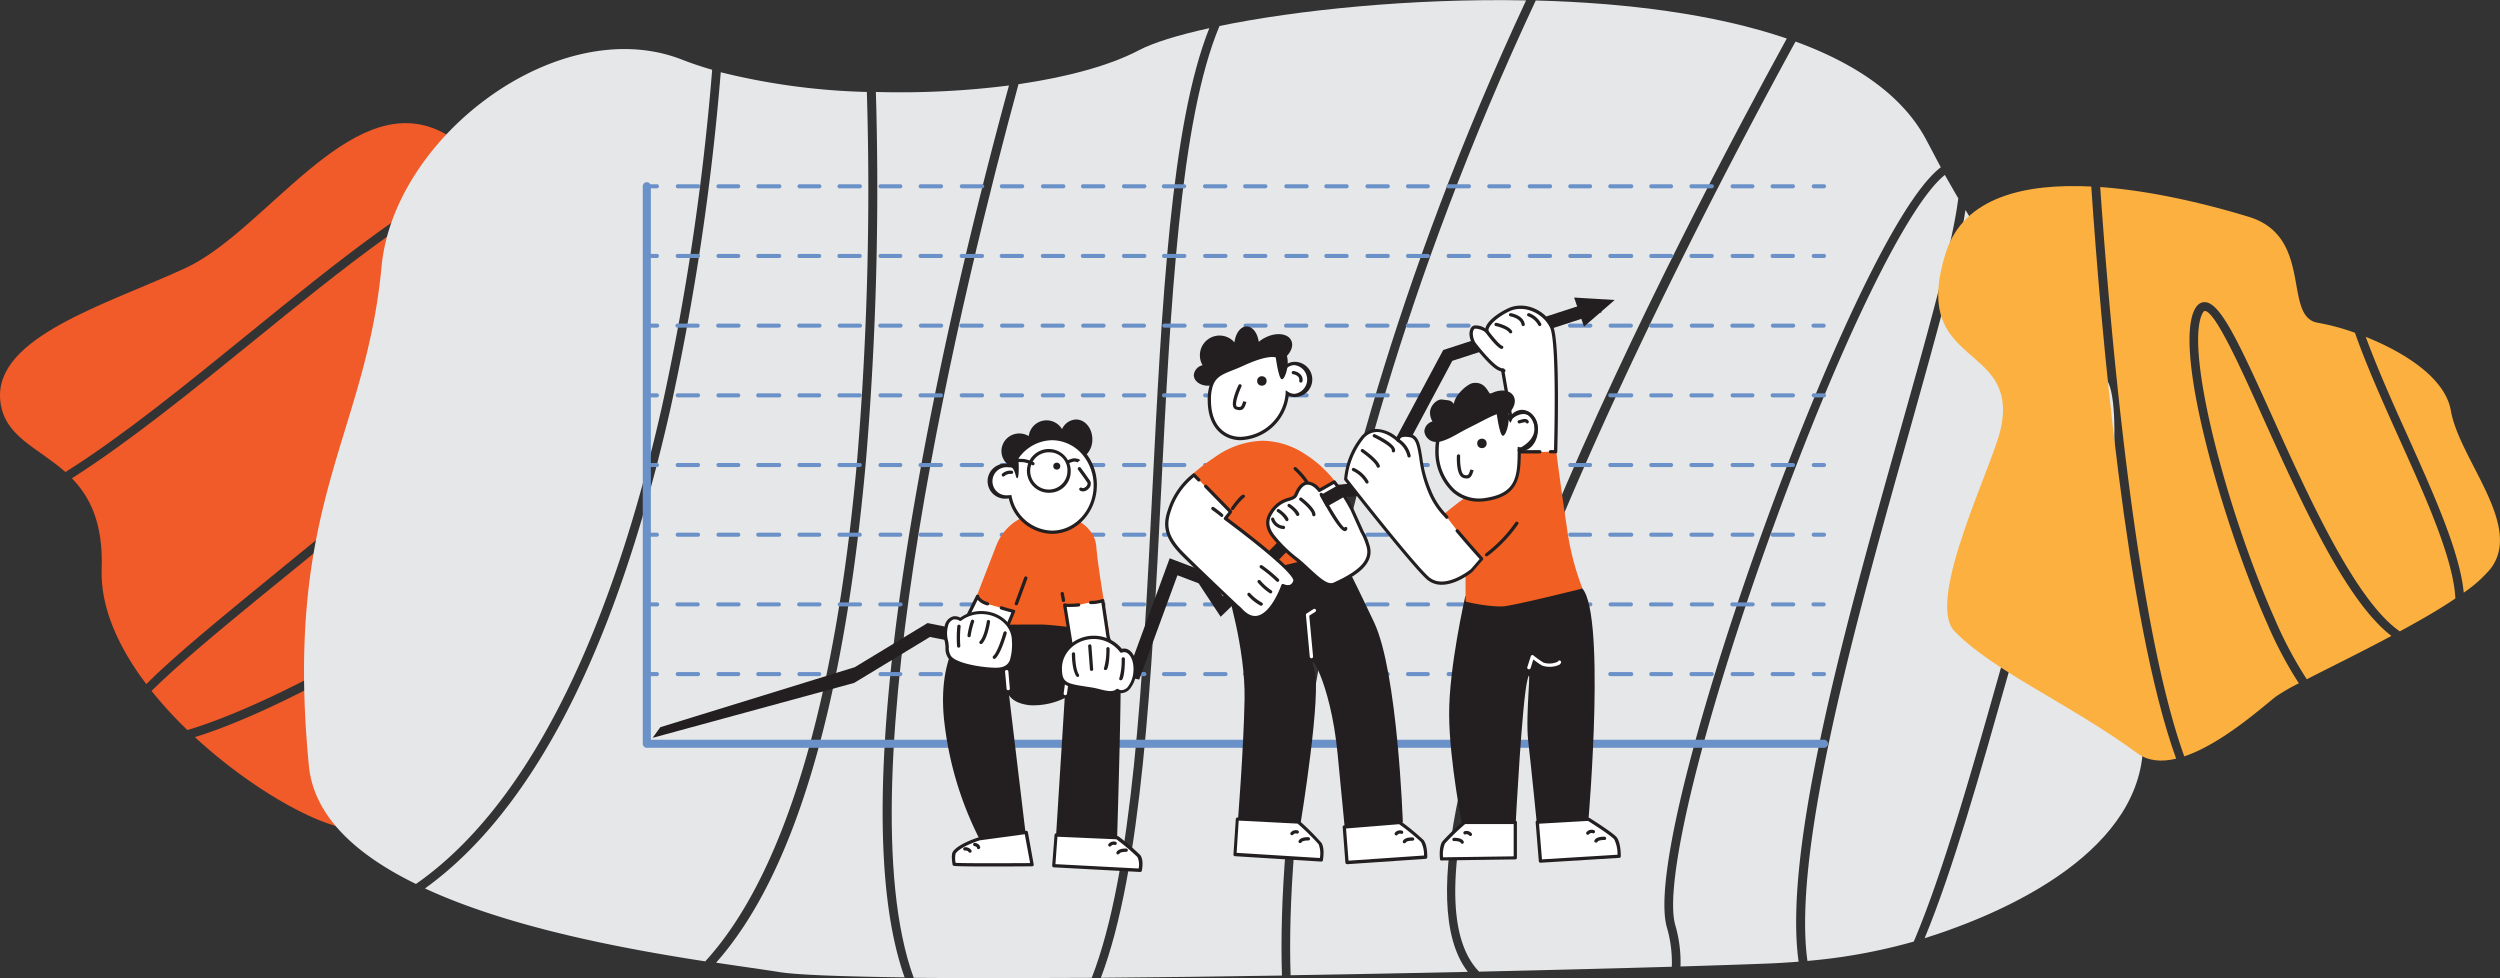 <svg xmlns="http://www.w3.org/2000/svg" viewBox="0 0 570.86 223.36"><rect x="0" y="0" width="570.86" height="223.36" fill="#333333" stroke="none"/><defs><style>.cls-1{fill:#f15a29;}.cls-2{fill:#e6e7e8;}.cls-3{fill:#fbb040;}.cls-4{fill:#6b91c9;}.cls-5{fill:#231f20;}.cls-6{fill:#fff;}.cls-7{fill:#f15f22;}</style></defs><g id="Layer_2" data-name="Layer 2"><g id="Layer_1-2" data-name="Layer 1"><path class="cls-1" d="M44.5,168.32c17.91-5.52,44.91-20.65,68.69-36.52L94.88,191a38.21,38.21,0,0,0-13-1.69C75.07,190,58.35,181.11,44.5,168.32Z"/><path class="cls-1" d="M63.46,130.45C50,141.45,39.69,149.9,33.4,156.21c-6.32-8.35-10.5-17.46-10.19-26.33.38-10.52-2.74-16.48-6.79-20.66,13-8.28,27.39-19.92,41.46-31.35C78.09,61.45,98.83,44.6,114,39.55c6.19,5.37,13,12.18,19.69,19.29C126,79.52,90.75,108.23,63.46,130.45Z"/><path class="cls-1" d="M135.23,60.48l-21.12,68.35c-25.67,17.31-53.9,32.72-71.32,37.87a92.84,92.84,0,0,1-8.18-8.93C41.43,151,52.87,141.65,64.72,132,93.09,108.9,126.77,81.48,135.23,60.48Z"/><path class="cls-1" d="M56.62,76.31C42.43,87.84,28,99.58,14.94,107.79,8.63,102.15.9,99.73.06,91.48-1.42,77,24.06,69.63,42.29,61.24s37.32-40.42,57.52-31.6c3.53,1.54,7.78,4.51,12.41,8.39C97,43.52,77.24,59.56,56.62,76.31Z"/><path class="cls-2" d="M408,8.8C391.53,3.17,371.12.65,350.68.11c-30.29,64.7-44,120.34-50.24,156.22-4.76,27.52-6.28,50.13-5.74,66.36,13.72-.22,27.45-.48,40.47-.77C311.06,190.8,385.39,50,408,8.8Z"/><path class="cls-2" d="M265.14,112c-2.16,42.68-4.38,86.47-13.76,111.27,13.22-.11,27.26-.29,41.35-.51-.55-16.43,1-39.18,5.74-66.74,6.2-35.85,19.9-91.38,50-155.93-26.33-.51-52.45,2.23-70,5.84C269.43,27.34,267.26,70.18,265.14,112Z"/><path class="cls-2" d="M337.66,221.78l.09.09c16.38-.37,31.54-.76,44-1.12a28.48,28.48,0,0,0-1.12-8.95c-3.41-11.76,8.91-55,22.64-92.66C415.33,86,432.59,46.24,443.17,38.2c-1-1.86-2-3.81-3.09-5.84C434.74,21.94,423.85,14.55,410,9.49,387.6,50.36,311.65,194.62,337.66,221.78Z"/><path class="cls-2" d="M436,98.48c-11.64,41.27-26.86,95.2-23.28,120.94A129.5,129.5,0,0,0,437,215c6.61-15.55,13.15-38.66,19.56-61.31,7.26-25.67,14.7-52,22.61-68.94-9.08-8.9-19-18.17-30.37-36.8C447.31,57.92,442.68,74.63,436,98.48Z"/><path class="cls-2" d="M208.64,223.28c11.59.11,25.54.09,40.65,0,9.43-24.16,11.67-68.34,13.85-111.39,2.16-42.6,4.24-83.53,13-105.46-7.23,1.59-12.8,3.33-16,5-6.74,3.56-16.49,6.18-27.57,7.79C220.44,63.68,192.18,178.12,208.64,223.28Z"/><path class="cls-2" d="M151.05,93.32a574.65,574.65,0,0,0,11.57-77.39c-2.39-.69-4.68-1.45-6.8-2.28C127.7,2.56,89.93,31.08,87.13,60.85c-3.69,39.16-22.4,54.07-16.6,114,1.14,11.69,11,20.43,24.45,27C125.46,180.59,142.17,132.5,151.05,93.32Z"/><path class="cls-2" d="M153,93.73c-6.53,28.79-15,53-25.18,71.81-9,16.57-19.26,29.05-30.78,37.33,19.43,9,45.49,13.79,64,16.65,17.84-19.49,29.76-58.71,34.71-114.81A745.57,745.57,0,0,0,197.94,21a154.23,154.23,0,0,1-33.36-4.5A575.78,575.78,0,0,1,153,93.73Z"/><path class="cls-2" d="M434,97.94c5.87-20.82,11.9-42.17,13.16-52.66-1-1.7-2-3.47-3.06-5.33-8.36,6.6-23.65,37.77-39,79.87C389,164,379.74,201.59,382.54,211.25a30,30,0,0,1,1.19,9.44c7.82-.24,14.5-.46,19.61-.66q3.8-.15,7.36-.44C407.08,193.45,421.78,141.35,434,97.94Z"/><path class="cls-2" d="M481.15,134.9c-.72-7.83,4.44-43.81-.48-48.67-7.69,16.77-15,42.7-22.19,68-6.41,22.66-12.62,44.61-19,60,22.32-7,52.25-22.22,49.74-47.65C486.48,139,482.94,154.39,481.15,134.9Z"/><path class="cls-2" d="M212.05,97.28c6-30.87,13.43-59.75,18.34-77.76A198,198,0,0,1,200,21a747.72,747.72,0,0,1-2.23,83.82c-5,56.39-16.48,95-34.26,115,5.94.9,11,1.59,14.54,2.16,4.22.66,14.49,1,28.51,1.2C198.37,200.11,200.22,157.84,212.05,97.28Z"/><path class="cls-3" d="M517,95.92C511.78,84.26,505.82,71,503.43,71h0c-.14,0-.36.25-.55.64-4.09,8.32,5.69,45.3,16.57,69.74a90.51,90.51,0,0,0,7.29,13.72c5.18-2.65,12.33-6.15,19.33-9.89C535.67,137.26,525.56,114.84,517,95.92Z"/><path class="cls-3" d="M498.77,172.71c8.32-2.79,17.34-10.81,20.8-13.57a42.2,42.2,0,0,1,5.36-3.11,92.3,92.3,0,0,1-7.31-13.84c-9.77-22-21.35-61.65-16.53-71.43.73-1.48,1.69-1.8,2.37-1.76,3.5.06,7.69,9,15.4,26.1,8.27,18.35,19,42.1,29.13,49.07,4.58-2.49,9-5,12.68-7.52-.44-9-6.73-23-12.85-36.57-3.68-8.19-7.42-16.52-10.08-24.09a50.47,50.47,0,0,0-8.44-2.28c-8.16-1.31-.88-19.66-15.81-24.2-7.24-2.21-20.7-5.86-33.92-6.8C481.83,75.19,487.63,141.93,498.77,172.71Z"/><path class="cls-3" d="M477.53,42.59c-14.92-.74-29.11,2.26-33.2,15.07-8.49,26.63,16.92,20.19,12.53,40.25-1.87,8.52-17.3,39.32-10.54,46.25,8.88,9.12,26,16.35,41.76,27.86,2.48,1.82,5.57,2,8.83,1.22C485.46,141.59,479.73,75,477.53,42.59Z"/><path class="cls-3" d="M559.64,93.76c-1.31-7.55-10.84-13.41-19.44-16.84,2.58,7,6,14.75,9.44,22.34,6.15,13.69,12.05,26.8,12.94,36.07a30.54,30.54,0,0,0,6-5.31C576.42,120.2,561.59,105,559.64,93.76Z"/><path class="cls-4" d="M416.42,154.39H414.1a.47.47,0,0,1,0-.93h2.32a.47.47,0,1,1,0,.93Z"/><path class="cls-4" d="M409.47,154.39h-4.63a.47.47,0,1,1,0-.93h4.63a.47.47,0,0,1,0,.93Zm-9.26,0h-4.64a.47.47,0,0,1,0-.93h4.64a.47.47,0,0,1,0,.93Zm-9.27,0h-4.63a.47.47,0,1,1,0-.93h4.63a.47.47,0,0,1,0,.93Zm-9.26,0H377a.47.47,0,0,1,0-.93h4.64a.47.47,0,0,1,0,.93Zm-9.27,0h-4.63a.47.47,0,1,1,0-.93h4.63a.47.47,0,1,1,0,.93Zm-9.26,0h-4.64a.47.47,0,0,1,0-.93h4.64a.47.47,0,0,1,0,.93Zm-9.27,0h-4.63a.47.47,0,0,1,0-.93h4.63a.47.47,0,1,1,0,.93Zm-9.26,0H340a.47.47,0,0,1,0-.93h4.64a.47.47,0,0,1,0,.93Zm-9.27,0h-4.63a.47.47,0,0,1,0-.93h4.63a.47.47,0,1,1,0,.93Zm-9.26,0h-4.64a.47.47,0,0,1,0-.93h4.64a.47.47,0,0,1,0,.93Zm-9.27,0h-4.63a.47.47,0,0,1,0-.93h4.63a.47.47,0,1,1,0,.93Zm-9.26,0h-4.63a.47.47,0,1,1,0-.93h4.63a.47.47,0,0,1,0,.93Zm-9.27,0h-4.63a.47.47,0,0,1,0-.93h4.63a.47.47,0,1,1,0,.93Zm-9.26,0H284.4a.47.47,0,1,1,0-.93H289a.47.47,0,0,1,0,.93Zm-9.27,0h-4.63a.47.47,0,0,1,0-.93h4.63a.47.47,0,1,1,0,.93Zm-9.26,0h-4.63a.47.47,0,1,1,0-.93h4.63a.47.47,0,0,1,0,.93Zm-9.27,0H256.6a.47.47,0,0,1,0-.93h4.63a.47.47,0,1,1,0,.93Zm-9.26,0h-4.63a.47.47,0,1,1,0-.93H252a.47.47,0,0,1,0,.93Zm-9.27,0h-4.63a.47.47,0,0,1,0-.93h4.63a.47.47,0,1,1,0,.93Zm-9.26,0h-4.63a.47.47,0,1,1,0-.93h4.63a.47.47,0,0,1,0,.93Zm-9.27,0h-4.63a.47.47,0,0,1,0-.93h4.63a.47.47,0,1,1,0,.93Zm-9.26,0h-4.63a.47.47,0,1,1,0-.93h4.63a.47.47,0,0,1,0,.93Zm-9.26,0H201a.47.47,0,0,1,0-.93h4.64a.47.47,0,0,1,0,.93Zm-9.27,0h-4.63a.47.47,0,1,1,0-.93h4.63a.47.47,0,0,1,0,.93Zm-9.26,0h-4.64a.47.47,0,0,1,0-.93h4.64a.47.47,0,0,1,0,.93Zm-9.27,0h-4.63a.47.47,0,1,1,0-.93h4.63a.47.47,0,1,1,0,.93Zm-9.26,0H164a.47.47,0,0,1,0-.93h4.64a.47.47,0,0,1,0,.93Zm-9.27,0h-4.63a.47.47,0,0,1,0-.93h4.63a.47.47,0,1,1,0,.93Z"/><path class="cls-4" d="M150.06,154.39h-2.32a.47.47,0,1,1,0-.93h2.32a.47.47,0,0,1,0,.93Z"/><path class="cls-4" d="M416.42,138.47H414.1a.46.46,0,1,1,0-.92h2.32a.46.46,0,1,1,0,.92Z"/><path class="cls-4" d="M409.47,138.47h-4.63a.46.46,0,1,1,0-.92h4.63a.46.46,0,0,1,0,.92Zm-9.26,0h-4.64a.46.46,0,0,1,0-.92h4.64a.46.46,0,1,1,0,.92Zm-9.27,0h-4.63a.46.46,0,1,1,0-.92h4.63a.46.46,0,0,1,0,.92Zm-9.26,0H377a.46.46,0,1,1,0-.92h4.64a.46.46,0,0,1,0,.92Zm-9.27,0h-4.63a.46.46,0,1,1,0-.92h4.63a.46.46,0,1,1,0,.92Zm-9.26,0h-4.64a.46.46,0,1,1,0-.92h4.64a.46.46,0,1,1,0,.92Zm-9.27,0h-4.63a.46.46,0,1,1,0-.92h4.63a.46.46,0,1,1,0,.92Zm-9.26,0H340a.46.46,0,0,1,0-.92h4.64a.46.46,0,0,1,0,.92Zm-9.27,0h-4.63a.46.46,0,0,1,0-.92h4.63a.46.46,0,1,1,0,.92Zm-9.26,0h-4.64a.46.46,0,1,1,0-.92h4.64a.46.46,0,1,1,0,.92Zm-9.27,0h-4.63a.46.46,0,1,1,0-.92h4.63a.46.46,0,1,1,0,.92Zm-9.26,0h-4.63a.46.46,0,1,1,0-.92h4.63a.46.46,0,0,1,0,.92Zm-9.27,0h-4.63a.46.46,0,0,1,0-.92h4.63a.46.46,0,1,1,0,.92Zm-9.26,0H284.4a.46.46,0,1,1,0-.92H289a.46.46,0,1,1,0,.92Zm-9.27,0h-4.63a.46.46,0,1,1,0-.92h4.63a.46.46,0,1,1,0,.92Zm-9.26,0h-4.63a.46.46,0,1,1,0-.92h4.63a.46.46,0,0,1,0,.92Zm-9.27,0H256.6a.46.46,0,0,1,0-.92h4.63a.46.46,0,1,1,0,.92Zm-9.26,0h-4.63a.46.46,0,1,1,0-.92H252a.46.46,0,1,1,0,.92Zm-9.27,0h-4.63a.46.46,0,1,1,0-.92h4.63a.46.46,0,1,1,0,.92Zm-9.26,0h-4.63a.46.46,0,1,1,0-.92h4.63a.46.46,0,1,1,0,.92Zm-9.27,0h-4.63a.46.46,0,1,1,0-.92h4.63a.46.46,0,1,1,0,.92Zm-9.26,0h-4.63a.46.46,0,1,1,0-.92h4.63a.46.46,0,1,1,0,.92Zm-9.26,0H201a.46.46,0,1,1,0-.92h4.64a.46.46,0,1,1,0,.92Zm-9.27,0h-4.63a.46.46,0,1,1,0-.92h4.63a.46.46,0,1,1,0,.92Zm-9.26,0h-4.64a.46.46,0,1,1,0-.92h4.64a.46.46,0,1,1,0,.92Zm-9.27,0h-4.63a.46.46,0,1,1,0-.92h4.63a.46.46,0,1,1,0,.92Zm-9.26,0H164a.46.46,0,1,1,0-.92h4.64a.46.46,0,1,1,0,.92Zm-9.27,0h-4.63a.46.46,0,1,1,0-.92h4.63a.46.46,0,1,1,0,.92Z"/><path class="cls-4" d="M150.06,138.47h-2.32a.46.46,0,1,1,0-.92h2.32a.46.46,0,1,1,0,.92Z"/><path class="cls-4" d="M416.42,122.56H414.1a.47.47,0,0,1,0-.93h2.32a.47.47,0,1,1,0,.93Z"/><path class="cls-4" d="M409.47,122.56h-4.63a.47.47,0,1,1,0-.93h4.63a.47.47,0,0,1,0,.93Zm-9.26,0h-4.64a.47.47,0,0,1,0-.93h4.64a.47.47,0,0,1,0,.93Zm-9.27,0h-4.63a.47.47,0,1,1,0-.93h4.63a.47.47,0,0,1,0,.93Zm-9.26,0H377a.47.47,0,0,1,0-.93h4.64a.47.47,0,0,1,0,.93Zm-9.27,0h-4.63a.47.47,0,1,1,0-.93h4.63a.47.47,0,1,1,0,.93Zm-9.26,0h-4.64a.47.47,0,0,1,0-.93h4.64a.47.47,0,0,1,0,.93Zm-9.27,0h-4.63a.47.47,0,0,1,0-.93h4.63a.47.47,0,1,1,0,.93Zm-9.26,0H340a.47.47,0,0,1,0-.93h4.64a.47.47,0,0,1,0,.93Zm-9.27,0h-4.63a.47.47,0,0,1,0-.93h4.63a.47.47,0,1,1,0,.93Zm-9.26,0h-4.64a.47.47,0,0,1,0-.93h4.64a.47.47,0,0,1,0,.93Zm-9.27,0h-4.63a.47.47,0,0,1,0-.93h4.63a.47.47,0,1,1,0,.93Zm-9.26,0h-4.63a.47.47,0,1,1,0-.93h4.63a.47.47,0,0,1,0,.93Zm-9.27,0h-4.63a.47.47,0,0,1,0-.93h4.63a.47.47,0,1,1,0,.93Zm-9.26,0H284.4a.47.47,0,1,1,0-.93H289a.47.47,0,0,1,0,.93Zm-9.27,0h-4.63a.47.47,0,0,1,0-.93h4.63a.47.47,0,1,1,0,.93Zm-9.26,0h-4.63a.47.47,0,1,1,0-.93h4.63a.47.47,0,0,1,0,.93Zm-9.27,0H256.6a.47.47,0,0,1,0-.93h4.63a.47.47,0,1,1,0,.93Zm-9.26,0h-4.63a.47.47,0,1,1,0-.93H252a.47.47,0,0,1,0,.93Zm-9.27,0h-4.63a.47.47,0,0,1,0-.93h4.63a.47.47,0,1,1,0,.93Zm-9.26,0h-4.63a.47.47,0,1,1,0-.93h4.63a.47.47,0,0,1,0,.93Zm-9.27,0h-4.63a.47.47,0,0,1,0-.93h4.63a.47.47,0,1,1,0,.93Zm-9.26,0h-4.63a.47.47,0,1,1,0-.93h4.63a.47.47,0,0,1,0,.93Zm-9.26,0H201a.47.47,0,0,1,0-.93h4.64a.47.47,0,0,1,0,.93Zm-9.27,0h-4.63a.47.47,0,1,1,0-.93h4.63a.47.47,0,0,1,0,.93Zm-9.26,0h-4.64a.47.47,0,0,1,0-.93h4.64a.47.47,0,0,1,0,.93Zm-9.27,0h-4.63a.47.47,0,1,1,0-.93h4.63a.47.47,0,1,1,0,.93Zm-9.26,0H164a.47.47,0,0,1,0-.93h4.64a.47.47,0,0,1,0,.93Zm-9.27,0h-4.63a.47.47,0,0,1,0-.93h4.63a.47.47,0,1,1,0,.93Z"/><path class="cls-4" d="M150.06,122.56h-2.32a.47.47,0,1,1,0-.93h2.32a.47.47,0,0,1,0,.93Z"/><path class="cls-4" d="M416.42,106.65H414.1a.47.47,0,0,1,0-.93h2.32a.47.47,0,1,1,0,.93Z"/><path class="cls-4" d="M409.47,106.65h-4.63a.47.47,0,1,1,0-.93h4.63a.47.47,0,0,1,0,.93Zm-9.26,0h-4.64a.47.47,0,0,1,0-.93h4.64a.47.47,0,0,1,0,.93Zm-9.27,0h-4.63a.47.47,0,1,1,0-.93h4.63a.47.47,0,0,1,0,.93Zm-9.26,0H377a.47.47,0,0,1,0-.93h4.64a.47.47,0,0,1,0,.93Zm-9.27,0h-4.63a.47.47,0,1,1,0-.93h4.63a.47.47,0,1,1,0,.93Zm-9.26,0h-4.64a.47.47,0,0,1,0-.93h4.64a.47.47,0,0,1,0,.93Zm-9.27,0h-4.63a.47.47,0,0,1,0-.93h4.63a.47.47,0,1,1,0,.93Zm-9.26,0H340a.47.47,0,0,1,0-.93h4.64a.47.47,0,0,1,0,.93Zm-9.27,0h-4.63a.47.47,0,0,1,0-.93h4.63a.47.47,0,1,1,0,.93Zm-9.26,0h-4.64a.47.47,0,0,1,0-.93h4.64a.47.47,0,0,1,0,.93Zm-9.27,0h-4.63a.47.47,0,0,1,0-.93h4.63a.47.47,0,1,1,0,.93Zm-9.26,0h-4.63a.47.47,0,1,1,0-.93h4.63a.47.47,0,0,1,0,.93Zm-9.27,0h-4.63a.47.47,0,0,1,0-.93h4.63a.47.47,0,1,1,0,.93Zm-9.26,0H284.4a.47.47,0,1,1,0-.93H289a.47.47,0,0,1,0,.93Zm-9.27,0h-4.63a.47.47,0,0,1,0-.93h4.63a.47.47,0,1,1,0,.93Zm-9.26,0h-4.63a.47.47,0,1,1,0-.93h4.63a.47.47,0,0,1,0,.93Zm-9.27,0H256.6a.47.47,0,0,1,0-.93h4.63a.47.47,0,1,1,0,.93Zm-9.26,0h-4.63a.47.47,0,1,1,0-.93H252a.47.47,0,0,1,0,.93Zm-9.27,0h-4.63a.47.47,0,0,1,0-.93h4.63a.47.47,0,1,1,0,.93Zm-9.26,0h-4.63a.47.47,0,1,1,0-.93h4.63a.47.47,0,0,1,0,.93Zm-9.27,0h-4.63a.47.47,0,0,1,0-.93h4.63a.47.47,0,1,1,0,.93Zm-9.26,0h-4.63a.47.47,0,1,1,0-.93h4.63a.47.47,0,0,1,0,.93Zm-9.26,0H201a.47.47,0,0,1,0-.93h4.64a.47.47,0,0,1,0,.93Zm-9.27,0h-4.63a.47.47,0,1,1,0-.93h4.63a.47.47,0,0,1,0,.93Zm-9.26,0h-4.64a.47.47,0,0,1,0-.93h4.64a.47.47,0,0,1,0,.93Zm-9.27,0h-4.63a.47.47,0,1,1,0-.93h4.63a.47.47,0,1,1,0,.93Zm-9.26,0H164a.47.47,0,0,1,0-.93h4.64a.47.47,0,0,1,0,.93Zm-9.27,0h-4.63a.47.47,0,0,1,0-.93h4.63a.47.47,0,1,1,0,.93Z"/><path class="cls-4" d="M150.06,106.65h-2.32a.47.47,0,1,1,0-.93h2.32a.47.47,0,0,1,0,.93Z"/><path class="cls-4" d="M416.42,90.74H414.1a.47.47,0,0,1,0-.93h2.32a.47.47,0,1,1,0,.93Z"/><path class="cls-4" d="M409.47,90.74h-4.63a.47.47,0,1,1,0-.93h4.63a.47.47,0,0,1,0,.93Zm-9.26,0h-4.64a.47.47,0,0,1,0-.93h4.64a.47.47,0,0,1,0,.93Zm-9.27,0h-4.63a.47.47,0,1,1,0-.93h4.63a.47.47,0,0,1,0,.93Zm-9.26,0H377a.47.47,0,0,1,0-.93h4.64a.47.47,0,0,1,0,.93Zm-9.27,0h-4.63a.47.47,0,1,1,0-.93h4.63a.47.47,0,1,1,0,.93Zm-9.26,0h-4.64a.47.47,0,0,1,0-.93h4.64a.47.47,0,0,1,0,.93Zm-9.27,0h-4.63a.47.47,0,0,1,0-.93h4.63a.47.47,0,1,1,0,.93Zm-9.26,0H340a.47.47,0,0,1,0-.93h4.64a.47.47,0,0,1,0,.93Zm-9.27,0h-4.63a.47.47,0,0,1,0-.93h4.63a.47.47,0,1,1,0,.93Zm-9.26,0h-4.64a.47.47,0,0,1,0-.93h4.64a.47.47,0,0,1,0,.93Zm-9.27,0h-4.63a.47.47,0,0,1,0-.93h4.63a.47.47,0,1,1,0,.93Zm-9.26,0h-4.63a.47.47,0,1,1,0-.93h4.63a.47.47,0,0,1,0,.93Zm-9.27,0h-4.63a.47.47,0,0,1,0-.93h4.63a.47.47,0,1,1,0,.93Zm-9.26,0H284.4a.47.47,0,1,1,0-.93H289a.47.47,0,0,1,0,.93Zm-9.27,0h-4.63a.47.47,0,0,1,0-.93h4.63a.47.47,0,1,1,0,.93Zm-9.26,0h-4.63a.47.47,0,1,1,0-.93h4.63a.47.47,0,0,1,0,.93Zm-9.27,0H256.6a.47.47,0,0,1,0-.93h4.63a.47.47,0,1,1,0,.93Zm-9.26,0h-4.63a.47.47,0,1,1,0-.93H252a.47.47,0,0,1,0,.93Zm-9.27,0h-4.63a.47.47,0,0,1,0-.93h4.63a.47.47,0,1,1,0,.93Zm-9.26,0h-4.63a.47.47,0,1,1,0-.93h4.63a.47.47,0,0,1,0,.93Zm-9.27,0h-4.63a.47.47,0,0,1,0-.93h4.63a.47.47,0,1,1,0,.93Zm-9.26,0h-4.63a.47.47,0,1,1,0-.93h4.63a.47.47,0,0,1,0,.93Zm-9.26,0H201a.47.47,0,0,1,0-.93h4.64a.47.47,0,0,1,0,.93Zm-9.27,0h-4.63a.47.47,0,1,1,0-.93h4.63a.47.47,0,0,1,0,.93Zm-9.26,0h-4.64a.47.47,0,0,1,0-.93h4.64a.47.47,0,0,1,0,.93Zm-9.27,0h-4.63a.47.47,0,1,1,0-.93h4.63a.47.47,0,1,1,0,.93Zm-9.26,0H164a.47.47,0,0,1,0-.93h4.64a.47.47,0,0,1,0,.93Zm-9.27,0h-4.63a.47.47,0,0,1,0-.93h4.63a.47.47,0,1,1,0,.93Z"/><path class="cls-4" d="M150.06,90.74h-2.32a.47.47,0,1,1,0-.93h2.32a.47.47,0,0,1,0,.93Z"/><path class="cls-4" d="M416.42,74.82H414.1a.46.46,0,1,1,0-.92h2.32a.46.46,0,1,1,0,.92Z"/><path class="cls-4" d="M409.47,74.82h-4.63a.46.46,0,1,1,0-.92h4.63a.46.46,0,1,1,0,.92Zm-9.26,0h-4.64a.46.46,0,0,1,0-.92h4.64a.46.46,0,0,1,0,.92Zm-9.27,0h-4.63a.46.46,0,1,1,0-.92h4.63a.46.46,0,1,1,0,.92Zm-9.26,0H377a.46.46,0,1,1,0-.92h4.64a.46.46,0,1,1,0,.92Zm-9.27,0h-4.63a.46.46,0,1,1,0-.92h4.63a.46.46,0,1,1,0,.92Zm-9.26,0h-4.64a.46.46,0,0,1,0-.92h4.64a.46.46,0,0,1,0,.92Zm-9.27,0h-4.63a.46.46,0,0,1,0-.92h4.63a.46.46,0,1,1,0,.92Zm-9.26,0H340a.46.46,0,1,1,0-.92h4.64a.46.46,0,1,1,0,.92Zm-9.27,0h-4.63a.46.46,0,1,1,0-.92h4.63a.46.46,0,1,1,0,.92Zm-9.26,0h-4.64a.46.46,0,0,1,0-.92h4.64a.46.46,0,0,1,0,.92Zm-9.27,0h-4.63a.46.46,0,0,1,0-.92h4.63a.46.46,0,1,1,0,.92Zm-9.26,0h-4.63a.46.46,0,1,1,0-.92h4.63a.46.46,0,1,1,0,.92Zm-9.27,0h-4.63a.46.46,0,1,1,0-.92h4.63a.46.46,0,1,1,0,.92Zm-9.26,0H284.4a.46.46,0,1,1,0-.92H289a.46.46,0,0,1,0,.92Zm-9.27,0h-4.63a.46.46,0,0,1,0-.92h4.63a.46.46,0,1,1,0,.92Zm-9.26,0h-4.63a.46.46,0,1,1,0-.92h4.63a.46.46,0,1,1,0,.92Zm-9.27,0H256.6a.46.46,0,1,1,0-.92h4.63a.46.46,0,1,1,0,.92Zm-9.26,0h-4.63a.46.46,0,1,1,0-.92H252a.46.46,0,0,1,0,.92Zm-9.27,0h-4.63a.46.46,0,0,1,0-.92h4.63a.46.46,0,1,1,0,.92Zm-9.26,0h-4.63a.46.46,0,1,1,0-.92h4.63a.46.46,0,0,1,0,.92Zm-9.27,0h-4.63a.46.46,0,0,1,0-.92h4.63a.46.46,0,1,1,0,.92Zm-9.26,0h-4.63a.46.46,0,1,1,0-.92h4.63a.46.46,0,0,1,0,.92Zm-9.26,0H201a.46.46,0,0,1,0-.92h4.64a.46.46,0,0,1,0,.92Zm-9.27,0h-4.63a.46.46,0,1,1,0-.92h4.63a.46.46,0,0,1,0,.92Zm-9.26,0h-4.64a.46.46,0,1,1,0-.92h4.64a.46.46,0,0,1,0,.92Zm-9.27,0h-4.63a.46.46,0,1,1,0-.92h4.63a.46.46,0,1,1,0,.92Zm-9.26,0H164a.46.46,0,1,1,0-.92h4.64a.46.46,0,1,1,0,.92Zm-9.27,0h-4.63a.46.46,0,0,1,0-.92h4.63a.46.46,0,1,1,0,.92Z"/><path class="cls-4" d="M150.06,74.82h-2.32a.46.46,0,1,1,0-.92h2.32a.46.46,0,1,1,0,.92Z"/><path class="cls-4" d="M416.42,58.91H414.1a.47.47,0,0,1,0-.93h2.32a.47.47,0,1,1,0,.93Z"/><path class="cls-4" d="M409.47,58.91h-4.63a.47.47,0,1,1,0-.93h4.63a.47.47,0,0,1,0,.93Zm-9.26,0h-4.64a.47.47,0,0,1,0-.93h4.64a.47.47,0,0,1,0,.93Zm-9.27,0h-4.63a.47.47,0,1,1,0-.93h4.63a.47.47,0,0,1,0,.93Zm-9.26,0H377a.47.47,0,0,1,0-.93h4.64a.47.47,0,0,1,0,.93Zm-9.27,0h-4.63a.47.47,0,1,1,0-.93h4.63a.47.47,0,1,1,0,.93Zm-9.26,0h-4.64a.47.47,0,0,1,0-.93h4.64a.47.47,0,0,1,0,.93Zm-9.27,0h-4.63a.47.47,0,0,1,0-.93h4.63a.47.47,0,1,1,0,.93Zm-9.26,0H340a.47.47,0,0,1,0-.93h4.64a.47.47,0,0,1,0,.93Zm-9.27,0h-4.63a.47.47,0,0,1,0-.93h4.63a.47.47,0,1,1,0,.93Zm-9.26,0h-4.64a.47.47,0,0,1,0-.93h4.64a.47.47,0,0,1,0,.93Zm-9.27,0h-4.63a.47.47,0,0,1,0-.93h4.63a.47.47,0,1,1,0,.93Zm-9.26,0h-4.63a.47.47,0,1,1,0-.93h4.63a.47.47,0,0,1,0,.93Zm-9.27,0h-4.63a.47.47,0,0,1,0-.93h4.63a.47.47,0,1,1,0,.93Zm-9.26,0H284.4a.47.47,0,1,1,0-.93H289a.47.47,0,0,1,0,.93Zm-9.27,0h-4.63a.47.47,0,0,1,0-.93h4.63a.47.47,0,1,1,0,.93Zm-9.26,0h-4.63a.47.47,0,1,1,0-.93h4.63a.47.47,0,0,1,0,.93Zm-9.27,0H256.6a.47.47,0,0,1,0-.93h4.63a.47.47,0,1,1,0,.93Zm-9.26,0h-4.63a.47.47,0,1,1,0-.93H252a.47.47,0,0,1,0,.93Zm-9.27,0h-4.63a.47.47,0,0,1,0-.93h4.63a.47.47,0,1,1,0,.93Zm-9.26,0h-4.63a.47.47,0,1,1,0-.93h4.63a.47.47,0,0,1,0,.93Zm-9.27,0h-4.63a.47.47,0,0,1,0-.93h4.63a.47.47,0,1,1,0,.93Zm-9.26,0h-4.63a.47.47,0,1,1,0-.93h4.63a.47.47,0,0,1,0,.93Zm-9.26,0H201a.47.47,0,0,1,0-.93h4.64a.47.47,0,0,1,0,.93Zm-9.27,0h-4.63a.47.47,0,1,1,0-.93h4.63a.47.47,0,0,1,0,.93Zm-9.26,0h-4.64a.47.47,0,0,1,0-.93h4.64a.47.47,0,0,1,0,.93Zm-9.27,0h-4.63a.47.47,0,1,1,0-.93h4.63a.47.47,0,1,1,0,.93Zm-9.26,0H164a.47.47,0,0,1,0-.93h4.64a.47.47,0,0,1,0,.93Zm-9.27,0h-4.63a.47.47,0,0,1,0-.93h4.63a.47.47,0,1,1,0,.93Z"/><path class="cls-4" d="M150.06,58.91h-2.32a.47.47,0,1,1,0-.93h2.32a.47.47,0,0,1,0,.93Z"/><path class="cls-4" d="M416.42,43H414.1a.47.47,0,0,1,0-.93h2.32a.47.47,0,1,1,0,.93Z"/><path class="cls-4" d="M409.47,43h-4.63a.47.47,0,1,1,0-.93h4.63a.47.47,0,0,1,0,.93Zm-9.26,0h-4.64a.47.47,0,0,1,0-.93h4.64a.47.47,0,0,1,0,.93Zm-9.27,0h-4.63a.47.47,0,1,1,0-.93h4.63a.47.47,0,0,1,0,.93Zm-9.26,0H377a.47.47,0,0,1,0-.93h4.64a.47.47,0,0,1,0,.93Zm-9.27,0h-4.63a.47.47,0,1,1,0-.93h4.63a.47.47,0,1,1,0,.93Zm-9.26,0h-4.64a.47.47,0,0,1,0-.93h4.64a.47.47,0,0,1,0,.93Zm-9.27,0h-4.63a.47.47,0,0,1,0-.93h4.63a.47.47,0,1,1,0,.93Zm-9.26,0H340a.47.47,0,0,1,0-.93h4.64a.47.47,0,0,1,0,.93Zm-9.27,0h-4.63a.47.47,0,0,1,0-.93h4.63a.47.47,0,1,1,0,.93Zm-9.26,0h-4.64a.47.47,0,0,1,0-.93h4.64a.47.47,0,0,1,0,.93Zm-9.27,0h-4.63a.47.47,0,0,1,0-.93h4.63a.47.47,0,1,1,0,.93Zm-9.26,0h-4.63a.47.47,0,1,1,0-.93h4.63a.47.47,0,0,1,0,.93Zm-9.27,0h-4.63a.47.47,0,0,1,0-.93h4.63a.47.47,0,1,1,0,.93ZM289,43H284.4a.47.47,0,1,1,0-.93H289a.47.47,0,0,1,0,.93Zm-9.27,0h-4.63a.47.47,0,0,1,0-.93h4.63a.47.47,0,1,1,0,.93Zm-9.26,0h-4.63a.47.47,0,1,1,0-.93h4.63a.47.47,0,0,1,0,.93Zm-9.27,0H256.6a.47.47,0,0,1,0-.93h4.63a.47.47,0,1,1,0,.93ZM252,43h-4.63a.47.47,0,1,1,0-.93H252a.47.47,0,0,1,0,.93Zm-9.27,0h-4.63a.47.47,0,0,1,0-.93h4.63a.47.47,0,1,1,0,.93Zm-9.26,0h-4.63a.47.47,0,1,1,0-.93h4.63a.47.47,0,0,1,0,.93Zm-9.27,0h-4.63a.47.47,0,0,1,0-.93h4.63a.47.47,0,1,1,0,.93Zm-9.26,0h-4.63a.47.47,0,1,1,0-.93h4.63a.47.47,0,0,1,0,.93Zm-9.26,0H201a.47.47,0,0,1,0-.93h4.64a.47.47,0,0,1,0,.93Zm-9.27,0h-4.63a.47.47,0,1,1,0-.93h4.63a.47.47,0,0,1,0,.93Zm-9.26,0h-4.64a.47.47,0,0,1,0-.93h4.64a.47.47,0,0,1,0,.93Zm-9.27,0h-4.63a.47.47,0,1,1,0-.93h4.63a.47.47,0,1,1,0,.93Zm-9.26,0H164a.47.47,0,0,1,0-.93h4.64a.47.47,0,0,1,0,.93Zm-9.27,0h-4.63a.47.47,0,0,1,0-.93h4.63a.47.47,0,1,1,0,.93Z"/><path class="cls-4" d="M150.06,43h-2.32a.47.47,0,1,1,0-.93h2.32a.47.47,0,0,1,0,.93Z"/><path class="cls-4" d="M416.39,170.76H147.7a.89.89,0,0,1-.65-.27.9.9,0,0,1-.28-.65l0-127.31a.92.92,0,0,1,.93-.92h0a.92.92,0,0,1,.92.92l0,126.38H416.39a.93.93,0,1,1,0,1.85Z"/><polygon class="cls-5" points="195.04 155.94 149.02 168.48 150.78 166.05 195.18 152.35 211.8 142.27 258.2 151.72 267.09 127.48 275.67 130.74 279.25 136.17 305.54 110.71 313.54 109.84 329.55 79.92 364.78 68.46 365.71 71.31 331.62 82.4 315.44 112.66 306.88 113.58 278.73 140.84 273.7 133.2 268.86 131.36 260.13 155.17 212.35 145.44 195.04 155.94"/><polygon class="cls-5" points="368.71 68.5 365.2 71.54 361.69 74.58 360.57 71.26 359.44 67.94 364.08 68.22 368.71 68.5"/><path class="cls-5" d="M221.1,143.18s-6.94,5.11-5.59,20.54a78.53,78.53,0,0,0,8.12,27.8l10.66-.37-3.88-32.42s.9,1.94,4.85,2.31a16.36,16.36,0,0,0,7.86-1.64L241.07,192h14s.81-26.23.82-35.18a29.12,29.12,0,0,0-2.9-12.12s-14.46-3.46-15.36-3.38S221.1,143.18,221.1,143.18Z"/><path class="cls-6" d="M230.22,157.61a.36.36,0,0,1-.37-.34l-.35-3.87a.37.37,0,0,1,.34-.41.37.37,0,0,1,.41.34l.34,3.88a.37.37,0,0,1-.34.4Z"/><path class="cls-6" d="M243.2,158.74h0a.37.37,0,0,1-.32-.42l.42-3.06a.37.37,0,0,1,.43-.32.38.38,0,0,1,.32.42l-.42,3.06A.39.39,0,0,1,243.2,158.74Z"/><path class="cls-7" d="M253,144.39c-.11,0-11.46-1.72-15.18-1.78l-2.41,0c-5.49,0-14.56.17-14.65.17l-.19-.27s4.55-11.84,6.87-17.78a11.72,11.72,0,0,1,11.44-7.66c6.2,0,11.12,3.32,11.45,7.71.35,4.83,2.87,19.26,2.9,19.4Z"/><path class="cls-7" d="M250.1,124.78c-.31-4.15-5-7.53-11.25-7.53a11.5,11.5,0,0,0-11.26,7.53c-2.32,5.94-6.86,17.78-6.86,17.78s12.36-.23,17.06-.15c3.78.06,15.21,1.79,15.21,1.79S250.46,129.67,250.1,124.78Z"/><path class="cls-6" d="M250.09,110.84c0,5.91-4.43,10.7-9.88,10.7a10.06,10.06,0,0,1-9.58-8.14c-.13,0-.27,0-.4,0a3.58,3.58,0,1,1,0-7.12,1.37,1.37,0,0,1,.29,0,4.07,4.07,0,0,1,.7.1,9.86,9.86,0,0,1,9-6.29,9.59,9.59,0,0,1,7.62,3.89A11.2,11.2,0,0,1,250.09,110.84Z"/><path class="cls-5" d="M240.21,121.91a10.37,10.37,0,0,1-9.86-8.1h-.12a4,4,0,1,1,0-7.87,1.58,1.58,0,0,1,.37,0,2.71,2.71,0,0,1,.4,0,10.23,10.23,0,0,1,9.21-6.24,9.94,9.94,0,0,1,7.92,4,11.63,11.63,0,0,1,2.34,7C250.47,116.94,245.87,121.91,240.21,121.91ZM230.93,113l.07.31a9.67,9.67,0,0,0,9.21,7.85c5.24,0,9.51-4.63,9.51-10.32a10.91,10.91,0,0,0-2.19-6.58,9.21,9.21,0,0,0-7.32-3.74,9.51,9.51,0,0,0-8.64,6.06l-.12.29-.31-.07a4.34,4.34,0,0,0-.63-.09,1.52,1.52,0,0,0-.28,0,3.21,3.21,0,1,0,0,6.37l.19,0,.18,0Z"/><path class="cls-5" d="M239.87,112.51a5,5,0,1,1,4.62-5A4.83,4.83,0,0,1,239.87,112.51Zm0-9.21a4.25,4.25,0,1,0,3.87,4.23A4.07,4.07,0,0,0,239.87,103.3Z"/><path class="cls-5" d="M247.28,112.21a1.28,1.28,0,0,1-.65-.18.38.38,0,0,1-.15-.51.39.39,0,0,1,.52-.14c.41.23.81-.12,1-.28a1,1,0,0,0,.35-.78c-.82-1.26-2.16-3-2.17-3.06a.37.37,0,0,1,.07-.53.38.38,0,0,1,.53.08s1.37,1.82,2.2,3.1a1.52,1.52,0,0,1-.43,1.7A1.72,1.72,0,0,1,247.28,112.21Z"/><path class="cls-5" d="M235.9,106.26a.41.41,0,0,1-.18-.05,6.9,6.9,0,0,0-2-.66,16.65,16.65,0,0,0-3.16.09.36.36,0,0,1-.41-.32.37.37,0,0,1,.32-.42,17.2,17.2,0,0,1,3.36-.09,7.58,7.58,0,0,1,2.22.74.38.38,0,0,1-.18.71Z"/><path class="cls-5" d="M243.77,105.9a.39.39,0,0,1-.34-.21.37.37,0,0,1,.18-.5,6.67,6.67,0,0,1,1.47-.53c.43-.06,1.46.13,1.6.47l-.35.14-.38,0,.38,0-.2.32a2.16,2.16,0,0,0-.95-.18,5.71,5.71,0,0,0-1.25.45A.29.29,0,0,1,243.77,105.9Z"/><path class="cls-5" d="M229.13,108.83a.37.37,0,0,1-.29-.13.38.38,0,0,1,0-.53,2.82,2.82,0,0,1,2.23-.69.37.37,0,0,1,.28.45.38.38,0,0,1-.45.28,2.12,2.12,0,0,0-1.57.53A.38.38,0,0,1,229.13,108.83Z"/><circle class="cls-5" cx="241.31" cy="106.44" r="0.8"/><path class="cls-5" d="M280,134s4.41,14,4.19,25.67-1.55,28.1-1.55,28.1h14.38s4.9-29.85,3.07-35,3.7,2.35,5.34,19.34l1.64,17,13.26-1.34s-1.17-34.2-6.55-45.63-10.44-21.18-10.44-21.18L279,126.75Z"/><path class="cls-5" d="M249.43,100.31a4.85,4.85,0,0,1-1.6,3.73,9.59,9.59,0,0,0-7.62-3.89,9.86,9.86,0,0,0-9,6.29,4.07,4.07,0,0,0-.7-.1,4,4,0,0,1-1.84-3.36,4.06,4.06,0,0,1,4.1-4,4.17,4.17,0,0,1,2.14.6A4.1,4.1,0,0,1,242.51,98a3.64,3.64,0,0,1,3.18-2.21C247.76,95.77,249.43,97.8,249.43,100.31Z"/><path class="cls-5" d="M232.31,103.24c.38,1.57.47,5.83,0,5.94s-.25-1.66-1.48-2.65a2,2,0,0,1,.1-3C231.4,103.39,231.93,101.67,232.31,103.24Z"/><path class="cls-6" d="M228.63,138.81a28.27,28.27,0,0,0,2.8.78l-2.09,5.08-10-.78,3.85-7.7s.1,1.06,2.26,1.73"/><path class="cls-5" d="M229.34,145h0l-10-.77a.37.37,0,0,1-.29-.19.34.34,0,0,1,0-.35l3.84-7.71a.38.38,0,0,1,.41-.2.37.37,0,0,1,.3.33h0s.16.84,2,1.41a.38.38,0,0,1,.25.47.37.37,0,0,1-.47.24,4.23,4.23,0,0,1-2.14-1.26L220,143.56l9.13.71,1.81-4.41c-.41-.11-1.16-.31-2.39-.69a.38.38,0,0,1-.25-.47.38.38,0,0,1,.47-.25,28.12,28.12,0,0,0,2.75.77.36.36,0,0,1,.26.19.33.33,0,0,1,0,.32l-2.08,5.08A.38.38,0,0,1,229.34,145Z"/><path class="cls-6" d="M246.29,138.12a10,10,0,0,1-3.17,0l1.71,10.59,8.76-.9-.59-2.54-1.21-8.17a7.53,7.53,0,0,1-2.74.43"/><path class="cls-5" d="M244.83,149.13a.38.38,0,0,1-.37-.32l-1.71-10.59a.4.4,0,0,1,.14-.36.39.39,0,0,1,.39-.05,2.49,2.49,0,0,0,.79.05c.45,0,1.14,0,2.19-.11a.36.36,0,0,1,.4.34.38.38,0,0,1-.34.41,21.67,21.67,0,0,1-2.75.09l1.57,9.75,8-.82-.5-2.12-1.15-7.76a9.1,9.1,0,0,1-2.43.31.38.38,0,0,1-.38-.38.37.37,0,0,1,.38-.37,7.45,7.45,0,0,0,2.59-.4.38.38,0,0,1,.33,0,.4.4,0,0,1,.19.28l1.21,8.17.59,2.5a.39.39,0,0,1-.06.3.37.37,0,0,1-.27.16l-8.76.91Z"/><path class="cls-5" d="M242.84,137.47a.38.38,0,0,1-.37-.31l-.28-1.54a.36.36,0,0,1,.3-.43.35.35,0,0,1,.43.3l.29,1.53a.38.38,0,0,1-.3.44Z"/><path class="cls-5" d="M232.07,138.21l-.13,0a.38.38,0,0,1-.22-.48l2.16-5.87a.39.39,0,0,1,.49-.22.38.38,0,0,1,.22.48L232.43,138A.38.38,0,0,1,232.07,138.21Z"/><path class="cls-6" d="M256.87,148.44a1.75,1.75,0,0,0-.78.12,7.87,7.87,0,0,0-6.3-3,7.4,7.4,0,0,0-7.68,7c0,3.89,1.45,3.88,7.14,4.77,2.17.34,4.53,1.5,5.92.26a1.8,1.8,0,0,0,.74.28c1.53.15,3-1.84,3.26-4.44S258.41,148.59,256.87,148.44Z"/><path class="cls-5" d="M253.5,158.54a11.23,11.23,0,0,1-2.6-.44c-.57-.15-1.15-.29-1.71-.38l-.92-.14c-4.91-.75-6.56-1-6.53-5s3.64-7.42,8-7.42a8.3,8.3,0,0,1,6.44,3,1.8,1.8,0,0,1,.68-.07h0c1.77.19,2.92,2.57,2.63,5.42a7,7,0,0,1-1.23,3.44,2.77,2.77,0,0,1-2.44,1.34,2,2,0,0,1-.67-.2A2.84,2.84,0,0,1,253.5,158.54Zm-3.71-12.63c-4,0-7.28,3-7.3,6.67,0,3.35,1,3.51,5.9,4.26l.92.14a18,18,0,0,1,1.77.39c1.53.38,3,.74,3.83,0a.36.36,0,0,1,.45,0,1.51,1.51,0,0,0,.58.22,2,2,0,0,0,1.77-1,6.32,6.32,0,0,0,1.08-3.07c.25-2.36-.65-4.46-2-4.6h0a1.44,1.44,0,0,0-.61.1.37.37,0,0,1-.43-.12A7.54,7.54,0,0,0,249.79,145.91Z"/><path class="cls-6" d="M224.1,139.87a7.86,7.86,0,0,0-4.8,1.59,2,2,0,0,0-1.59-.36c-1.5.36-2.22,2.72-1.61,5.27.31,1.29,0,2.93.73,3.64,1.25,2,7.81,2.87,10.56,2.87,4.05,0,4-3,4-6.56S228.15,139.87,224.1,139.87Z"/><path class="cls-5" d="M227.39,153.25c-2.29,0-9.42-.74-10.88-3a3.68,3.68,0,0,1-.61-2.32,8.46,8.46,0,0,0-.17-1.45,7.14,7.14,0,0,1,0-3.65,2.77,2.77,0,0,1,1.87-2.07,2.28,2.28,0,0,1,1.66.28,8.28,8.28,0,0,1,4.82-1.51c4.25,0,7.7,3.06,7.7,6.82a13,13,0,0,1-.53,4.77C230.65,152.55,229.38,153.25,227.39,153.25Zm-9.31-11.82-.29,0a2.05,2.05,0,0,0-1.32,1.56,6.3,6.3,0,0,0,0,3.26,8.32,8.32,0,0,1,.19,1.58,3.21,3.21,0,0,0,.45,1.89c1.15,1.8,7.4,2.75,10.29,2.75,1.71,0,2.69-.52,3.19-1.7a12.55,12.55,0,0,0,.47-4.44c0-3.39-3.12-6.11-7-6.11a7.54,7.54,0,0,0-4.57,1.5.36.36,0,0,1-.43,0A1.91,1.91,0,0,0,218.08,141.43Z"/><path class="cls-6" d="M217.88,197.35c.34.23,17.74.1,17.74.1l-1.33-7.38-10.66,1.45s-4.59,1.44-5.75,3.19C217.52,195.26,217.88,197.35,217.88,197.35Z"/><path class="cls-5" d="M226.22,197.86c-8.25,0-8.45-.13-8.54-.19a.39.39,0,0,1-.17-.25c-.09-.53-.35-2.29.06-2.92,1.22-1.84,5.76-3.27,6-3.33l10.72-1.47a.38.38,0,0,1,.42.3l1.33,7.38a.39.39,0,0,1-.08.31.39.39,0,0,1-.29.13C231.68,197.85,228.61,197.86,226.22,197.86Zm-8-.84c1.59.12,10.64.1,17,.06L234,190.49l-10.3,1.4s-4.41,1.41-5.48,3A4.91,4.91,0,0,0,218.21,197Z"/><path class="cls-5" d="M227.06,150.47a.34.34,0,0,1-.28-.13.38.38,0,0,1,0-.53c.95-.82,2-4.16,2.36-5.38a.39.39,0,0,1,.47-.26.38.38,0,0,1,.26.46c-.13.47-1.31,4.63-2.6,5.75A.36.36,0,0,1,227.06,150.47Z"/><path class="cls-5" d="M224,147.07a.36.36,0,0,1-.27-.12.38.38,0,0,1,0-.53c.9-.87,1.46-3.57,1.6-4.53a.37.37,0,0,1,.74.1c0,.16-.55,3.74-1.82,5A.38.38,0,0,1,224,147.07Z"/><path class="cls-5" d="M221.28,145.51a.38.38,0,0,1-.37-.37,18.14,18.14,0,0,1,.81-3.4.38.38,0,0,1,.72.24,17,17,0,0,0-.78,3.16A.38.38,0,0,1,221.28,145.51Z"/><path class="cls-5" d="M246.07,154.57a.38.38,0,0,1-.32-.18c-1-1.53-1-4.9-1-5a.38.38,0,1,1,.75,0s0,3.3.86,4.64a.38.38,0,0,1-.12.52A.36.36,0,0,1,246.07,154.57Z"/><path class="cls-5" d="M249.25,153.2a.37.37,0,0,1-.37-.34l-.41-5.37a.38.38,0,0,1,.75-.06l.4,5.37a.36.36,0,0,1-.34.4Z"/><path class="cls-5" d="M252.44,153a.37.37,0,0,1-.18,0,.37.37,0,0,1-.15-.5,14.78,14.78,0,0,0,.51-4.36.38.38,0,0,1,.38-.38h0a.38.38,0,0,1,.37.38c0,.37,0,3.63-.6,4.71A.38.38,0,0,1,252.44,153Z"/><path class="cls-6" d="M241.15,190.69l-.54,7,19.74,1.07s.48-2.16-.27-3.23a58,58,0,0,0-5-4.21Z"/><path class="cls-5" d="M260.35,199.11h0l-19.74-1.06a.38.38,0,0,1-.26-.13.39.39,0,0,1-.09-.28l.54-7a.38.38,0,0,1,.39-.35l14,.62a.38.38,0,0,1,.21.07,52.53,52.53,0,0,1,5,4.3c.84,1.18.35,3.42.33,3.52A.37.37,0,0,1,260.35,199.11ZM241,197.32l19,1a4.12,4.12,0,0,0-.27-2.61,49.38,49.38,0,0,0-4.8-4.06l-13.47-.59Z"/><path class="cls-6" d="M298.91,86.66a3.48,3.48,0,0,1-3.28,3.65,3,3,0,0,1-1.69-.53,11.14,11.14,0,0,1-10.65,10.37c-3.69,0-7.15-2.66-7.15-8.79A10.19,10.19,0,0,1,276.6,88c1-2.82,3.48-3.11,6.91-4.69,5.6-2.57,8.21-2.61,9.42-1.22a3.75,3.75,0,0,1,.77,1.63,3,3,0,0,1,1.93-.7A3.48,3.48,0,0,1,298.91,86.66Z"/><path class="cls-5" d="M283.29,100.52c-3.47,0-7.52-2.4-7.52-9.16a10.7,10.7,0,0,1,.48-3.5c.8-2.34,2.63-3.07,4.94-4,.67-.27,1.39-.56,2.17-.91,5.35-2.46,8.39-2.81,9.86-1.13a3.75,3.75,0,0,1,.7,1.27,3.33,3.33,0,0,1,1.71-.47,4,4,0,0,1,0,8.05,3.21,3.21,0,0,1-1.36-.3A11.56,11.56,0,0,1,283.29,100.52Zm7.25-19c-1.56,0-3.81.69-6.87,2.1-.78.36-1.52.65-2.2.92-2.3.92-3.82,1.53-4.51,3.55a9.76,9.76,0,0,0-.44,3.25c0,6.2,3.5,8.41,6.77,8.41a10.77,10.77,0,0,0,10.28-10l0-.64.54.35a2.67,2.67,0,0,0,1.48.47,3.3,3.3,0,0,0,0-6.55,2.61,2.61,0,0,0-1.69.62l-.46.37-.14-.57a3.4,3.4,0,0,0-.69-1.48A2.64,2.64,0,0,0,290.54,81.54Z"/><path class="cls-5" d="M283,93.65a2.36,2.36,0,0,1-.8-.16.9.9,0,0,1-.57-.54c-.54-1.26.88-4.42,1.17-5a.37.37,0,0,1,.5-.18.38.38,0,0,1,.18.5c-.62,1.32-1.48,3.69-1.16,4.43,0,.09.08.11.12.12a1.1,1.1,0,0,0,.82.06c.27-.14.43-.64.63-1.28l.72.2c-.25.83-.45,1.46-1,1.75A1.33,1.33,0,0,1,283,93.65Z"/><circle class="cls-5" cx="288.14" cy="86.99" r="1.08"/><path class="cls-5" d="M297.05,87.36H297a.39.39,0,0,1-.33-.42,1.1,1.1,0,0,0-.19-.87,2,2,0,0,0-1.19-.61.37.37,0,0,1-.33-.41.36.36,0,0,1,.41-.33,2.68,2.68,0,0,1,1.69.88,1.88,1.88,0,0,1,.36,1.44A.38.38,0,0,1,297.05,87.36Z"/><path class="cls-5" d="M292.93,82.08c-1.21-1.39-3.82-1.35-9.42,1.22-3.43,1.58-5.94,1.87-6.91,4.69a4.17,4.17,0,0,1-.8.08c-1.77,0-3.2-1.08-3.2-2.42a2.55,2.55,0,0,1,2-2.25,4.4,4.4,0,0,1-.61-2.22,4.49,4.49,0,0,1,7.89-3c.25-2.07,1.4-3.64,2.78-3.64s2.49,1.51,2.77,3.52A7,7,0,0,1,289.1,77c2.4-1.17,5-.84,5.74.74C295.49,79.06,294.65,80.85,292.93,82.08Z"/><path class="cls-5" d="M291.16,80.62s.74,6,1.56,6S295,82,293.17,80,291.16,80.62,291.16,80.62Z"/><path class="cls-7" d="M289.63,129.84a105,105,0,0,1-10.05-11.31v-.24l1-1.39-8.22-8.4v-.29a48.74,48.74,0,0,1,5-3.79,19.65,19.65,0,0,1,11-3.78,18.11,18.11,0,0,1,9.55,3,27.17,27.17,0,0,1,7.18,6.6l-.06.3-3.39,1.93-.26,0a3.33,3.33,0,0,0-2.15-1.26,1.58,1.58,0,0,0-.73.18,2.86,2.86,0,0,0-.31,1,4.17,4.17,0,0,1-.86,2.07,23.47,23.47,0,0,1-2.24,1.7c-1.7,1.21-3.47,2.45-3.58,3.87l-.21,2.86a71.26,71.26,0,0,0,6.56,4.72l-.06.36-4.37,1.07-3.64.95Z"/><path class="cls-7" d="M305,110.32l-3.39,1.93s-1.51-1.94-3.13-1.14c-.43.21-.44,2.4-1.21,3.09-2.16,1.92-5.72,3.53-5.89,5.71l-.22,3a70.4,70.4,0,0,0,6.66,4.8l-4.37,1.07-3.64.95a102.36,102.36,0,0,1-10-11.28l1.14-1.52-8.34-8.53a48.63,48.63,0,0,1,5-3.77c7.94-5.36,14.54-4.34,20.3-.83A27.15,27.15,0,0,1,305,110.32Z"/><path class="cls-6" d="M275.27,111.17,281,117l-1.14,1.52s7.65,5.62,12.33,9.88c2.22,2,3.77,3.73,3.53,4.4a1.82,1.82,0,0,1-2.74,1s-4,11.56-9.56,5.59l0,0a10.81,10.81,0,0,0-1.07-1c-2.58-2.45-9-8.59-12-11.59-3.81-3.8-4.48-6.49-3.25-10.06a16.73,16.73,0,0,1,5.64-8.2l1.12,1.14"/><path class="cls-5" d="M286.59,141.44a4.84,4.84,0,0,1-3.48-1.83,11,11,0,0,0-1.07-1l-.23-.22c-2.67-2.54-8.92-8.47-11.84-11.4-3.77-3.75-4.67-6.58-3.34-10.44a17.12,17.12,0,0,1,5.74-8.37.38.38,0,0,1,.52,0l1.11,1.14a.37.37,0,0,1-.53.53l-.87-.89a16.19,16.19,0,0,0-5.26,7.81c-1.24,3.58-.41,6.11,3.16,9.67,2.91,2.92,9.16,8.85,11.83,11.38l.21.21a11.56,11.56,0,0,1,1.09,1c1.2,1.29,2.38,1.81,3.52,1.56,3.22-.68,5.42-6.92,5.44-7a.34.34,0,0,1,.22-.22.37.37,0,0,1,.31,0,2,2,0,0,0,1.41.18,1.48,1.48,0,0,0,.8-1c0-.07.13-.76-3.43-4-4.61-4.19-12.22-9.79-12.3-9.85a.37.37,0,0,1-.15-.25.4.4,0,0,1,.07-.28l1-1.26-5.47-5.6a.37.37,0,0,1,0-.53.38.38,0,0,1,.53,0l5.69,5.82a.38.38,0,0,1,0,.49l-.91,1.22c1.47,1.09,7.94,5.94,12,9.68,3.56,3.24,3.83,4.24,3.63,4.8a2.12,2.12,0,0,1-1.24,1.4,2.4,2.4,0,0,1-1.63,0c-.56,1.44-2.68,6.42-5.85,7.1A3.51,3.51,0,0,1,286.59,141.44Z"/><path class="cls-5" d="M298.91,111.63a.37.37,0,0,1-.36-.29c-.41-1.66-3-4-3.06-4.06a.37.37,0,0,1,0-.53.39.39,0,0,1,.53,0c.12.11,2.82,2.56,3.29,4.44a.39.39,0,0,1-.28.46Z"/><path class="cls-5" d="M279,118.05a.37.37,0,0,1-.26-.1c-.46-.43-2-1.52-2-1.53a.38.38,0,0,1-.09-.53.39.39,0,0,1,.53-.08c.06,0,1.55,1.13,2.05,1.6a.38.38,0,0,1,0,.53A.39.39,0,0,1,279,118.05Z"/><path class="cls-5" d="M281.45,116.49a.36.36,0,0,1-.22-.07.37.37,0,0,1-.08-.53c.59-.82,2-2.75,2.65-2.93a.38.38,0,0,1,.47.25.38.38,0,0,1-.25.47,14.44,14.44,0,0,0-2.27,2.65A.34.34,0,0,1,281.45,116.49Z"/><path class="cls-6" d="M304.68,133.39c-2.07.93-4.7-2.43-8.48-5.59a30,30,0,0,1-5.36-5.2c-.58-.71-2.28-2.9-.67-5.39,2.63-4.06,5.08-2.59,5.77-4.27,2.19-5.29,5.35-1,5.35-1l3.39-1.93a43.29,43.29,0,0,1,4.08,6.33l2.33,5.18a10.07,10.07,0,0,1,1.21,2.83C313.65,128.19,310.24,130.87,304.68,133.39Z"/><path class="cls-5" d="M303.94,133.92c-1.54,0-3.26-1.58-5.35-3.5-.83-.76-1.69-1.54-2.63-2.33a31,31,0,0,1-5.41-5.25c-2.07-2.51-1.52-4.56-.7-5.83a7,7,0,0,1,4.41-3.37c.76-.23,1.13-.36,1.34-.84.72-1.76,1.65-2.72,2.76-2.85a3.8,3.8,0,0,1,3,1.54l3.12-1.77a.38.38,0,0,1,.48.09,43.22,43.22,0,0,1,4.11,6.39l2.32,5.14a11.59,11.59,0,0,1,1.25,2.92c1.59,4.5-3.06,7.31-7.82,9.47h0A2.17,2.17,0,0,1,303.94,133.92Zm.74-.53h0Zm-6.05-22.71h-.18c-.82.1-1.55.91-2.16,2.4-.35.83-1.06,1-1.82,1.27a6.28,6.28,0,0,0-4,3.06c-1,1.54-.78,3.21.65,4.94a29.79,29.79,0,0,0,5.31,5.15c1,.8,1.82,1.59,2.65,2.36,2.3,2.11,4.12,3.78,5.44,3.18h0c6.31-2.86,8.53-5.41,7.42-8.54a14.89,14.89,0,0,0-1.11-2.68.27.27,0,0,1-.09-.12l-2.33-5.18a42.71,42.71,0,0,0-3.83-6l-3.11,1.77a.37.37,0,0,1-.49-.1S299.86,110.68,298.63,110.68Z"/><path class="cls-5" d="M293.13,120.81a3.16,3.16,0,0,1-2.87-2.13.37.37,0,0,1,.23-.48.36.36,0,0,1,.47.23,2.39,2.39,0,0,0,2.17,1.63.38.38,0,0,1,0,.75Z"/><path class="cls-5" d="M293.85,119a.37.37,0,0,1-.35-.26,5.52,5.52,0,0,0-1.81-1.83.37.37,0,1,1,.42-.62c.18.12,1.79,1.24,2.1,2.23a.38.38,0,0,1-.24.47Z"/><path class="cls-5" d="M300,117.89a.38.38,0,0,1-.37-.37c0-.76-1.68-2.38-2.87-3.28a.38.38,0,0,1,.45-.6c.53.4,3.17,2.47,3.17,3.88A.38.38,0,0,1,300,117.89Z"/><path class="cls-5" d="M307.09,121.29c-1.12,0-3.72-4.45-5.72-8.22a.37.37,0,1,1,.66-.35c1.82,3.43,4.15,7.23,4.94,7.76a.39.39,0,0,1,.4-.16.36.36,0,0,1,.28.43.61.61,0,0,1-.51.53Z"/><path class="cls-5" d="M288,138.31l-.14,0a10.53,10.53,0,0,1-2.93-2.32.38.38,0,0,1,0-.53.37.37,0,0,1,.53,0,10.27,10.27,0,0,0,2.66,2.12.37.37,0,0,1-.14.72Z"/><path class="cls-5" d="M290.17,135.5a.28.28,0,0,1-.15,0,12.7,12.7,0,0,1-2.77-2.44.37.37,0,0,1,0-.53.38.38,0,0,1,.53,0,12.53,12.53,0,0,0,2.51,2.26.36.36,0,0,1,.19.49A.38.38,0,0,1,290.17,135.5Z"/><path class="cls-5" d="M291.74,132.87a.39.39,0,0,1-.32-.17,30.46,30.46,0,0,0-3.65-3,.37.37,0,1,1,.44-.6,30.33,30.33,0,0,1,3.84,3.17.38.38,0,0,1-.11.52A.36.36,0,0,1,291.74,132.87Z"/><path class="cls-5" d="M296.32,117.83a.38.38,0,0,1-.36-.26,5.34,5.34,0,0,0-1.81-1.83.38.38,0,0,1-.1-.52.38.38,0,0,1,.52-.11c.19.13,1.8,1.24,2.11,2.23a.38.38,0,0,1-.25.47Z"/><path class="cls-5" d="M255.94,155.32a.41.41,0,0,1-.18,0,.36.36,0,0,1-.15-.5,14.78,14.78,0,0,0,.51-4.36.38.38,0,0,1,.38-.38h0a.38.38,0,0,1,.37.38c0,.37,0,3.63-.6,4.71A.38.38,0,0,1,255.94,155.32Z"/><path class="cls-5" d="M218.91,147.89a.38.38,0,0,1-.37-.3,26.18,26.18,0,0,1,.06-4.61.36.36,0,0,1,.41-.34.37.37,0,0,1,.34.41,25.26,25.26,0,0,0-.07,4.39.38.38,0,0,1-.29.44Z"/><path class="cls-6" d="M299.46,150.31a.38.38,0,0,1-.38-.34l-.88-9.54a.35.35,0,0,1,.17-.35l1.56-1a.38.38,0,0,1,.52.11.38.38,0,0,1-.12.52l-1.37.88.87,9.31a.37.37,0,0,1-.34.41Z"/><path class="cls-6" d="M282.52,187l-.54,8.1,19.73,1.23s.49-2.5-.27-3.74a59,59,0,0,0-5-4.88Z"/><path class="cls-5" d="M301.72,196.74h0L282,195.51a.35.35,0,0,1-.26-.13.33.33,0,0,1-.09-.27l.54-8.1a.39.39,0,0,1,.39-.35l13.95.71a.37.37,0,0,1,.23.1,56.92,56.92,0,0,1,5,5c.81,1.34.33,3.89.31,4A.36.36,0,0,1,301.72,196.74Zm-19.34-2,19,1.18a5.72,5.72,0,0,0-.28-3.14,53.1,53.1,0,0,0-4.8-4.71l-13.45-.69Z"/><path class="cls-5" d="M334.58,136.19s-3.75,16.31-3.68,27.05S334,189.06,334,189.06l12.11-1.25s1.43-27.41,2.63-32.4-.5,7.6.22,13.86,2,19.12,2,19.12L362.73,187s4.21-49.41-1.94-53.08S334.58,136.19,334.58,136.19Z"/><path class="cls-7" d="M342.18,138.47a37.71,37.71,0,0,1-7.38-1.07l-.15-.19V131.5l.06-.15,3.67-3.44-9.13-9.82v-.29c.23-.2,5.66-4.86,8.25-5.88s7.88-8.76,7.94-8.84l.29,0c.06,0,.41.2,2.43.2,2.8,0,6.93-.29,7-.29l.21.17c0,.08,1.06,8.25,2.39,17.09a61,61,0,0,0,3.51,13.93l-.14.27c-.14,0-14.32,3.6-17.76,4A8.76,8.76,0,0,1,342.18,138.47Z"/><path class="cls-7" d="M345.61,103.2c.75.57,9.54-.06,9.54-.06s1.05,8.16,2.39,17.1a61.5,61.5,0,0,0,3.52,14s-14.27,3.59-17.74,4c-3.08.35-8.47-1-8.47-1V131.5l3.81-3.58-9.27-10s5.6-4.82,8.19-5.85S345.61,103.2,345.61,103.2Z"/><path class="cls-6" d="M307,188.84l.62,8.09,17.95-1.23s.1-2.53-.75-3.67a58.28,58.28,0,0,0-5.15-4.22Z"/><path class="cls-5" d="M307.58,197.31a.37.37,0,0,1-.37-.35l-.62-8.09a.36.36,0,0,1,.34-.4l12.67-1a.41.41,0,0,1,.26.07,54.52,54.52,0,0,1,5.22,4.3c.92,1.22.83,3.8.83,3.91a.38.38,0,0,1-.35.36l-17.95,1.23Zm-.22-8.13.57,7.35,17.23-1.18a6.29,6.29,0,0,0-.68-3.09,50.69,50.69,0,0,0-5-4.06Z"/><path class="cls-6" d="M354,103.14h1.2s.78-25.06-.94-28.56-6.25-5.52-9.72-3.88-5.3,3.73-5,4.92c0,0-2.65-1.86-3.34-.52s.34,3.21.34,3.21,3.88,5.07,5.74,5.88.84.23.84.23l3.24,18.72h5.32"/><path class="cls-5" d="M355.15,103.52H354a.38.38,0,0,1,0-.75h.84c.09-3.09.63-24.88-.91-28-1.68-3.42-6.07-5.19-9.23-3.7s-5,3.54-4.81,4.5a.37.37,0,0,1-.16.39.36.36,0,0,1-.42,0,4.32,4.32,0,0,0-2.47-.92.48.48,0,0,0-.33.26c-.59,1.15.33,2.84.34,2.85,1,1.35,4.11,5.09,5.56,5.73l.53.23a.39.39,0,0,1,.35,0c.24.14.6.36.43.7a.41.41,0,0,1-.14.17l3.08,17.81h5a.38.38,0,0,1,0,.75h-5.32a.38.38,0,0,1-.37-.31l-3.17-18.38-.69-.29c-1.93-.85-5.72-5.8-5.88-6s-1.17-2.1-.39-3.6a1.23,1.23,0,0,1,.82-.64,3.87,3.87,0,0,1,2.51.67c.33-1.44,2.31-3.22,5.21-4.59,3.57-1.69,8.34.2,10.22,4,1.74,3.54,1,27.72,1,28.75A.38.38,0,0,1,355.15,103.52Z"/><path class="cls-6" d="M347.53,94a3.14,3.14,0,0,0-2.67,1.86,8.9,8.9,0,0,0-7.34-4.25c-5.19,0-9.39,5-9.39,11.23s3.93,12.43,11.34,11.23c7-1.14,7.44-5,7.44-11.23,0-.1,0-.2,0-.3a2.59,2.59,0,0,0,.63.08c1.8,0,3.25-1.93,3.25-4.31S349.33,94,347.53,94Z"/><path class="cls-5" d="M337.68,114.55a8.94,8.94,0,0,1-5.94-2.13,12.62,12.62,0,0,1-4-9.62c0-6.4,4.38-11.6,9.77-11.6a9.12,9.12,0,0,1,7.32,3.93,3.32,3.32,0,0,1,2.69-1.55c2,0,3.63,2.11,3.63,4.69s-1.78,4.87-3.88,4.68c0,6.16-.59,10.29-7.75,11.45A11.82,11.82,0,0,1,337.68,114.55ZM337.52,92c-5,0-9,4.87-9,10.85a11.87,11.87,0,0,0,3.72,9,8.64,8.64,0,0,0,7.19,1.81c6.78-1.1,7.12-4.84,7.12-10.86l0-.79.48.12c1.8.48,3.42-1.45,3.42-3.86,0-2.17-1.29-3.94-2.88-3.94A2.77,2.77,0,0,0,345.19,96l-.29.56-.35-.53A8.5,8.5,0,0,0,337.52,92Z"/><path class="cls-5" d="M334.87,109.26a2.36,2.36,0,0,1-.8-.16c-1.53-.51-1.43-4.27-1.4-5a.4.4,0,0,1,.39-.36.38.38,0,0,1,.36.39c-.07,1.59.16,4,.89,4.28a1.1,1.1,0,0,0,.82.06c.28-.14.43-.64.63-1.28l.73.2c-.26.83-.46,1.46-1,1.75A1.3,1.3,0,0,1,334.87,109.26Z"/><circle class="cls-5" cx="338.39" cy="101.25" r="1.08"/><path class="cls-5" d="M348.75,96.7a.39.39,0,0,1-.33-.19c-.1-.2-.65,0-1,.06a4.09,4.09,0,0,1-.49.13.38.38,0,0,1-.1-.75,2.44,2.44,0,0,0,.37-.09c.54-.17,1.46-.44,1.85.29a.36.36,0,0,1-.15.5A.29.29,0,0,1,348.75,96.7Z"/><path class="cls-5" d="M343.94,94.92c-1.11-1.39-3.22.12-8.37,2.69-3.15,1.58-4.31,2.56-6.65,3.22a3.55,3.55,0,0,1-.73.08,2.72,2.72,0,0,1-2.95-2.42,2.49,2.49,0,0,1,1.86-2.25,4,4,0,0,1-.56-2.22c.11-1.42,1.59-3,2.87-2.78s1.81,0,2.57,1c.23-2.07,3.12-4.6,4.37-4.77,3.12-.43,3.49,2.71,4.07,2.41,2.21-1.17,4.58-.84,5.28.74C346.3,91.9,345.53,93.69,343.94,94.92Z"/><path class="cls-5" d="M341.62,93.52s.74,6,1.56,6,2.24-4.62.45-6.56S341.62,93.52,341.62,93.52Z"/><path class="cls-6" d="M349.09,152.82H349a.38.38,0,0,1-.25-.47l.8-2.51a.39.39,0,0,1,.25-.25.35.35,0,0,1,.34.07,22.8,22.8,0,0,0,2.32,1.65,4.51,4.51,0,0,0,3.29-.24.36.36,0,0,1,.47-.23.38.38,0,0,1,.23.49,1,1,0,0,1-.67.58,5.37,5.37,0,0,1-3.65.07,18.23,18.23,0,0,1-2-1.4l-.63,2A.38.38,0,0,1,349.09,152.82Z"/><path class="cls-6" d="M351,187.69l.73,8.9,18-1.11s.06-2.78-.81-4c-.64-.93-6.19-4.41-6.19-4.41Z"/><path class="cls-5" d="M351.76,197a.38.38,0,0,1-.38-.34l-.73-8.9a.37.37,0,0,1,.09-.27.35.35,0,0,1,.27-.13l11.7-.66a.3.3,0,0,1,.22.06c.57.36,5.64,3.54,6.3,4.51.92,1.34.87,4.14.87,4.26a.36.36,0,0,1-.35.36l-18,1.11Zm-.33-8.91.67,8.14,17.25-1.06a7.65,7.65,0,0,0-.74-3.48c-.42-.62-3.85-2.9-6-4.24Z"/><path class="cls-6" d="M346,187.79l0,8.12-16.84.23s-.3-2.52.45-3.72a60,60,0,0,1,4.79-4.63Z"/><path class="cls-5" d="M329.18,196.52a.37.37,0,0,1-.37-.33c0-.11-.31-2.67.5-4a54.08,54.08,0,0,1,4.86-4.72.37.37,0,0,1,.25-.09H346a.38.38,0,0,1,.38.37l0,8.11a.37.37,0,0,1-.37.38l-16.83.24Zm5.38-8.35a52.09,52.09,0,0,0-4.61,4.45,6.38,6.38,0,0,0-.43,3.14l16.12-.22,0-7.37Z"/><path class="cls-5" d="M339.46,127.05a.39.39,0,0,1-.31-.15.38.38,0,0,1,.08-.52,31.81,31.81,0,0,0,6.8-7.09.37.37,0,0,1,.52-.11.36.36,0,0,1,.12.51,32.38,32.38,0,0,1-7,7.29A.38.38,0,0,1,339.46,127.05Z"/><path class="cls-6" d="M330.41,118.13c-2.55-3-2.62-3.06-4-6C323.65,106,325,100,322,99.48s-2.69,1.09-2.69,1.09-4.92-4.88-8.38-.4a17.54,17.54,0,0,0-3.62,9.26S322.2,128.54,326,132s10.13-1.71,10.13-1.71l2.26-2.61s-2.83-3.12-5.6-6.43"/><path class="cls-5" d="M329.19,133.53a5,5,0,0,1-3.44-1.28C322,128.84,307.6,110.44,307,109.66a.41.41,0,0,1-.08-.24,17.87,17.87,0,0,1,3.7-9.48,4.75,4.75,0,0,1,3.5-2A7.72,7.72,0,0,1,319,99.85a1.36,1.36,0,0,1,.23-.32c.5-.51,1.43-.65,2.77-.42,2,.34,2.31,2.57,2.77,5.4a27.87,27.87,0,0,0,2,7.46,16.69,16.69,0,0,0,3.56,5.51l.35.41a.38.38,0,0,1-.58.48l-.34-.41a17.39,17.39,0,0,1-3.67-5.67,28.85,28.85,0,0,1-2-7.66c-.47-2.89-.8-4.54-2.16-4.78s-1.91,0-2.09.19a.58.58,0,0,0-.16.47.37.37,0,0,1-.63.33s-2.39-2.35-4.87-2.18a4,4,0,0,0-3,1.74,17.52,17.52,0,0,0-3.54,8.91c1.23,1.58,15,19.15,18.58,22.38s9.58-1.68,9.64-1.72l2-2.32c-.72-.8-3.09-3.44-5.39-6.19a.39.39,0,0,1,0-.53.38.38,0,0,1,.53,0c2.74,3.26,5.57,6.39,5.6,6.42a.37.37,0,0,1,0,.49l-2.27,2.61C336.18,130.7,332.64,133.53,329.19,133.53Z"/><path class="cls-5" d="M346.91,103.18a.38.38,0,0,1-.17-.72c2.95-1.47,3.62-3.26,3.66-4.5A3.68,3.68,0,0,0,349,94.84c-1.52-.88-3.34.51-3.36.53a.39.39,0,0,1-.53-.07.37.37,0,0,1,.07-.52c.09-.07,2.24-1.73,4.2-.58A4.33,4.33,0,0,1,351.15,98c0,1.45-.79,3.52-4.07,5.16A.53.53,0,0,1,346.91,103.18Z"/><path class="cls-5" d="M321.75,104.47a.38.38,0,0,1-.36-.27,5.43,5.43,0,0,0-2.26-3.29.37.37,0,0,1,.33-.67,6,6,0,0,1,2.65,3.75.38.38,0,0,1-.25.47Z"/><path class="cls-5" d="M312.14,110.42a.37.37,0,0,1-.34-.22,6.57,6.57,0,0,0-2.84-2.62.38.38,0,1,1,.32-.68,7.1,7.1,0,0,1,3.2,3,.38.38,0,0,1-.19.5A.4.4,0,0,1,312.14,110.42Z"/><path class="cls-5" d="M314.71,106.81a.38.38,0,0,1-.36-.26c-.33-1-2.59-2.73-3.43-3.31a.38.38,0,1,1,.43-.62c.33.23,3.24,2.27,3.72,3.7a.38.38,0,0,1-.24.47A.25.25,0,0,1,314.71,106.81Z"/><path class="cls-5" d="M318.18,103.3h-.1a.38.38,0,0,1-.27-.46c.15-.57-2.07-2-4.15-3a.37.37,0,0,1-.18-.5.37.37,0,0,1,.49-.18c1.17.54,4.95,2.41,4.57,3.88A.38.38,0,0,1,318.18,103.3Z"/><path class="cls-6" d="M220.32,193.84s.86-.08,1.17.5"/><path class="cls-5" d="M221.49,194.72a.4.4,0,0,1-.33-.2c-.18-.35-.8-.31-.81-.31a.36.36,0,0,1-.4-.33.37.37,0,0,1,.33-.41,1.62,1.62,0,0,1,1.54.7.38.38,0,0,1-.15.51A.58.58,0,0,1,221.49,194.72Z"/><path class="cls-6" d="M222.58,192.83s.81.17.87.7"/><path class="cls-5" d="M223.45,193.91a.38.38,0,0,1-.37-.34c0-.18-.39-.33-.58-.37a.37.37,0,0,1,.16-.73c.11,0,1.08.24,1.16,1a.39.39,0,0,1-.33.42Z"/><path class="cls-6" d="M254.65,192.59a1.12,1.12,0,0,0-1.23.35"/><path class="cls-5" d="M253.42,193.31a.34.34,0,0,1-.26-.11.38.38,0,0,1,0-.53,1.52,1.52,0,0,1,1.66-.43.38.38,0,0,1-.31.69.76.76,0,0,0-.81.27A.39.39,0,0,1,253.42,193.31Z"/><path class="cls-6" d="M257.16,194.1s-1.54-.09-1.87.61"/><path class="cls-5" d="M255.29,195.09a.42.42,0,0,1-.16,0,.38.38,0,0,1-.18-.5c.43-.9,2.05-.84,2.23-.83a.37.37,0,0,1,.35.4.36.36,0,0,1-.39.35c-.52,0-1.36.08-1.51.4A.38.38,0,0,1,255.29,195.09Z"/><path class="cls-5" d="M295,190.72a.34.34,0,0,1-.26-.11.38.38,0,0,1,0-.53,1.53,1.53,0,0,1,1.66-.43.38.38,0,0,1-.31.69.76.76,0,0,0-.81.27A.39.39,0,0,1,295,190.72Z"/><path class="cls-5" d="M296.88,192.5a.42.42,0,0,1-.16,0,.37.37,0,0,1-.18-.5c.43-.9,2-.84,2.23-.83a.38.38,0,0,1,.36.4.37.37,0,0,1-.4.35c-.52,0-1.36.08-1.51.4A.38.38,0,0,1,296.88,192.5Z"/><path class="cls-5" d="M318.82,190.77a.38.38,0,0,1-.27-.64,1.48,1.48,0,0,1,1.66-.43.38.38,0,0,1,.18.5.37.37,0,0,1-.49.18.78.78,0,0,0-.81.27A.36.36,0,0,1,318.82,190.77Z"/><path class="cls-5" d="M320.69,192.54a.29.29,0,0,1-.16,0,.37.37,0,0,1-.18-.5c.43-.9,2-.83,2.23-.82a.36.36,0,0,1,.35.39.37.37,0,0,1-.39.36c-.52,0-1.36.08-1.51.4A.39.39,0,0,1,320.69,192.54Z"/><path class="cls-5" d="M362.56,190.62a.36.36,0,0,1-.26-.11.37.37,0,0,1,0-.53,1.51,1.51,0,0,1,1.65-.43.38.38,0,1,1-.31.69.76.76,0,0,0-.81.27A.39.39,0,0,1,362.56,190.62Z"/><path class="cls-5" d="M364.43,192.39a.45.45,0,0,1-.16,0,.38.38,0,0,1-.18-.5c.43-.9,2.05-.84,2.23-.83a.38.38,0,1,1,0,.75c-.52,0-1.36.08-1.51.4A.37.37,0,0,1,364.43,192.39Z"/><path class="cls-5" d="M335.75,190.9a.39.39,0,0,1-.27-.12.8.8,0,0,0-.8-.27.37.37,0,0,1-.5-.18.39.39,0,0,1,.19-.5,1.49,1.49,0,0,1,1.65.43.37.37,0,0,1,0,.53A.36.36,0,0,1,335.75,190.9Z"/><path class="cls-5" d="M333.89,192.67a.38.38,0,0,1-.34-.21c-.16-.32-1-.43-1.52-.4a.37.37,0,0,1-.39-.36.38.38,0,0,1,.35-.39c.18,0,1.8-.07,2.23.83a.38.38,0,0,1-.17.5A.45.45,0,0,1,333.89,192.67Z"/><path class="cls-5" d="M342.9,79.67l-.11,0c-1.05-.34-3.2-3.23-3.62-3.81a.38.38,0,0,1,.61-.44c1,1.35,2.64,3.34,3.24,3.53a.38.38,0,0,1,.24.48A.38.38,0,0,1,342.9,79.67Z"/><path class="cls-5" d="M344.94,76.13a.4.4,0,0,1-.32-.17c-.52-.81-2.41-1.37-3.1-1.51a.38.38,0,0,1,.16-.74c.28.06,2.79.63,3.57,1.84a.37.37,0,0,1-.31.58Z"/><path class="cls-5" d="M347.81,74.46a.38.38,0,0,1-.37-.32c-.25-1.5-2.54-1.89-2.56-1.89a.38.38,0,0,1-.31-.43.37.37,0,0,1,.43-.31c.12,0,2.83.48,3.18,2.51a.37.37,0,0,1-.3.43Z"/><path class="cls-5" d="M351.59,74.46a.38.38,0,0,1-.35-.23,4.29,4.29,0,0,0-2.29-2,.36.36,0,0,1-.23-.47.38.38,0,0,1,.47-.24,5,5,0,0,1,2.74,2.41.39.39,0,0,1-.19.5A.4.4,0,0,1,351.59,74.46Z"/><rect class="cls-5" x="290.04" y="124.46" width="3.33" height="3" transform="translate(-2.31 246.42) rotate(-45.63)"/><rect class="cls-5" x="301.8" y="111.72" width="5.08" height="3" transform="translate(-16.22 165.02) rotate(-29.59)"/></g></g></svg>